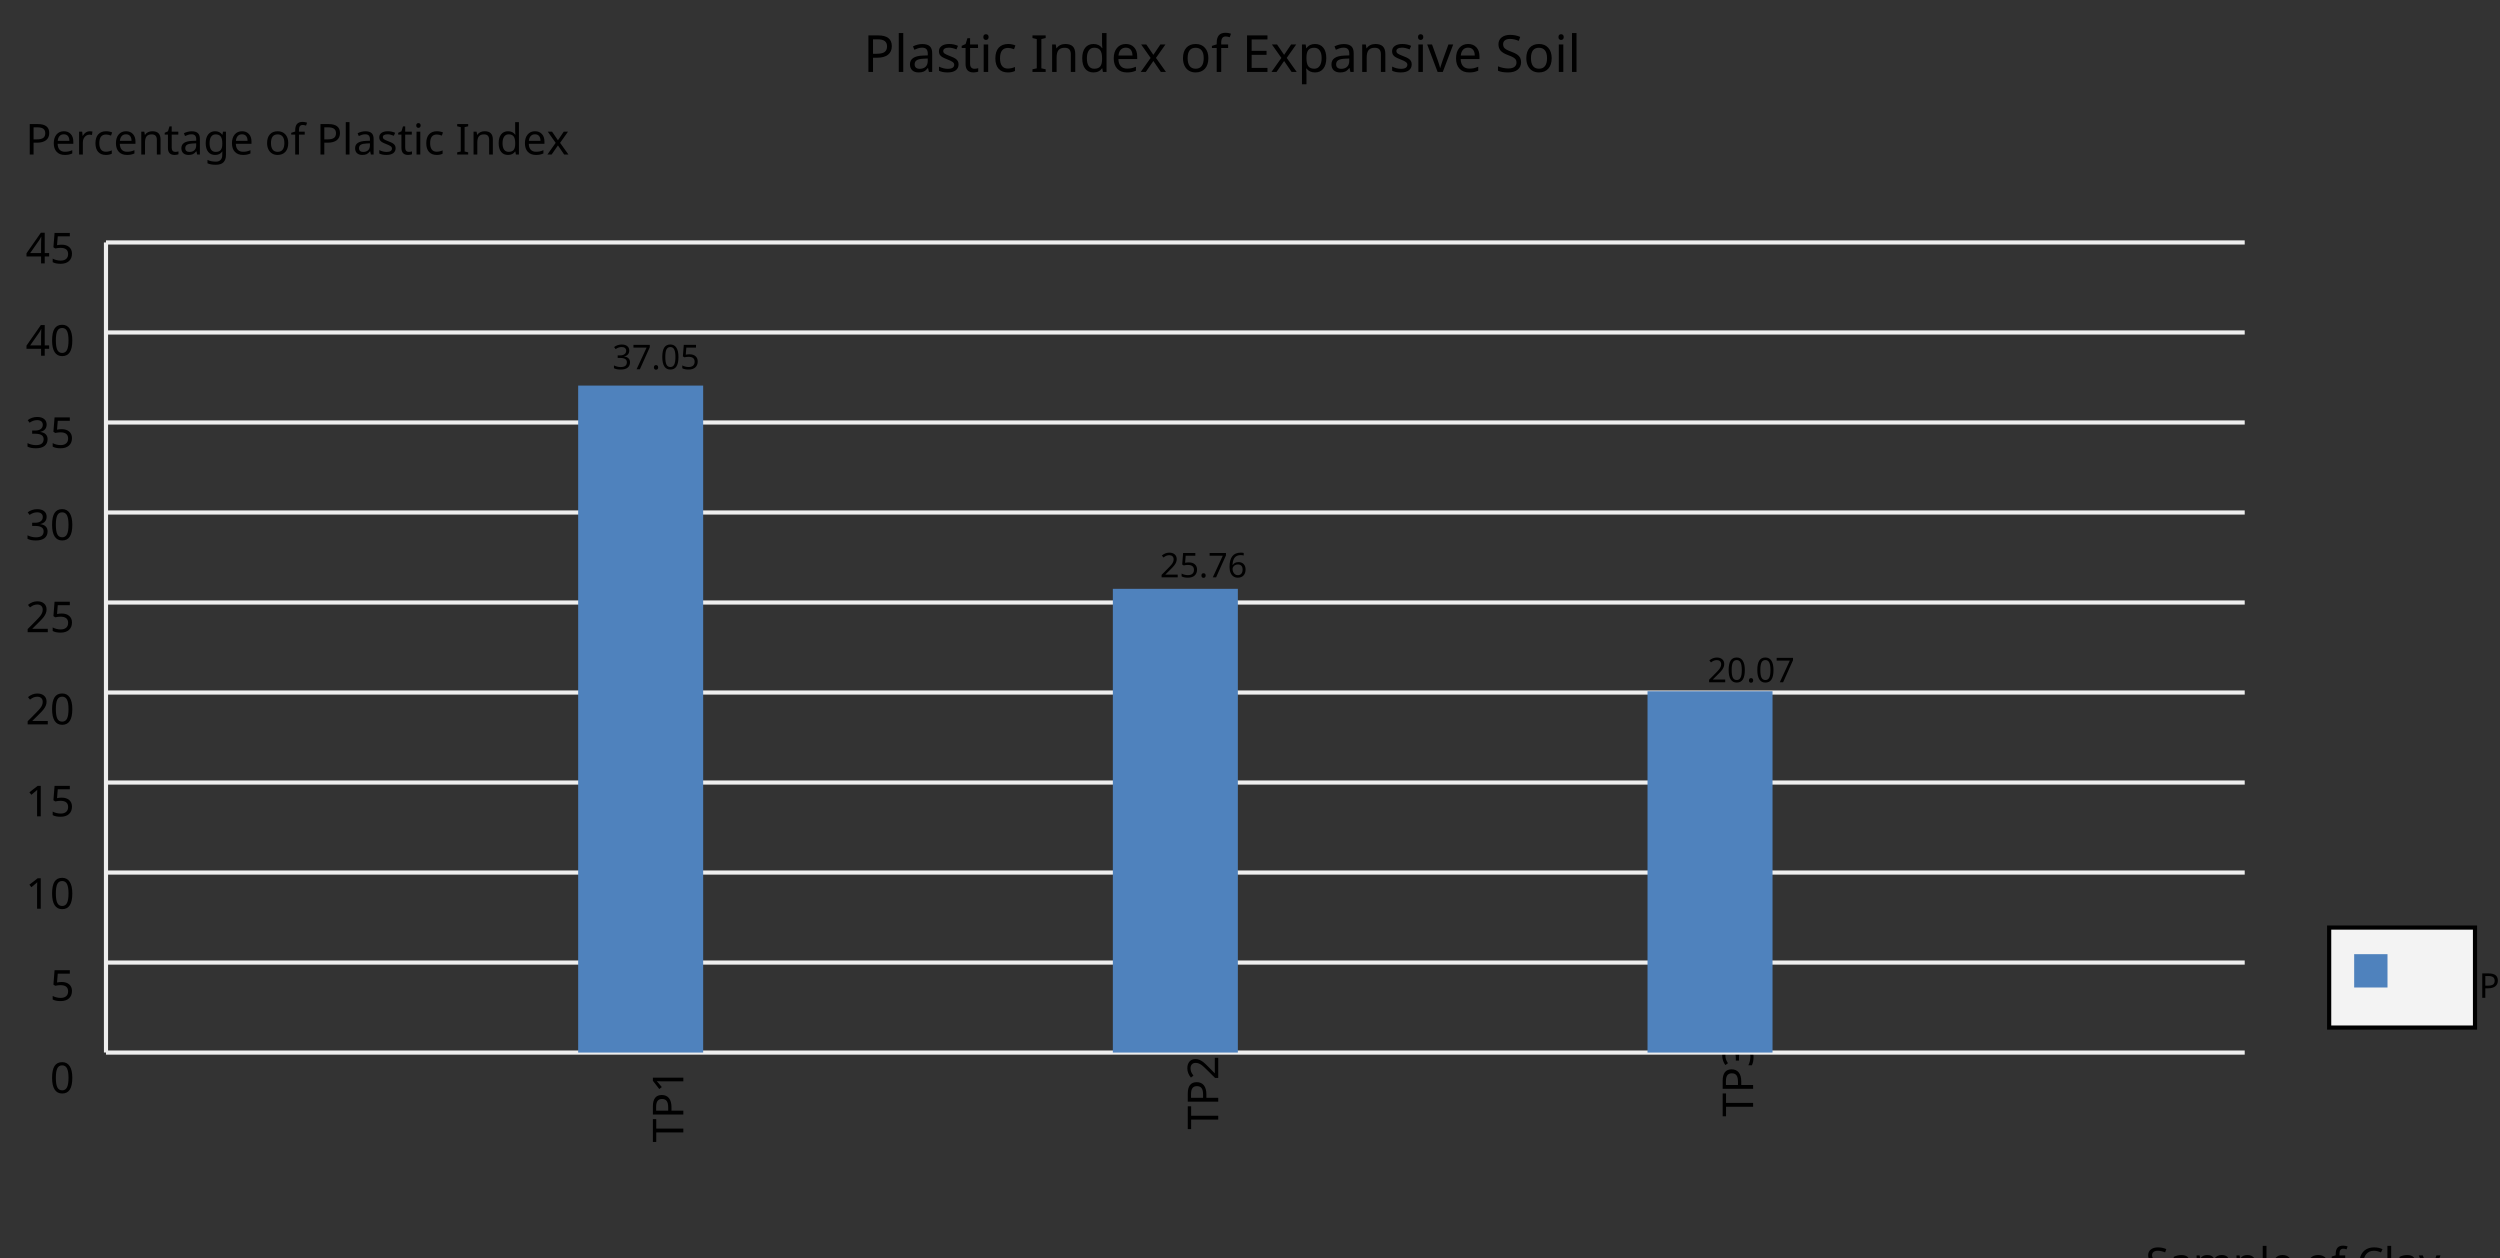 <?xml version="1.0"?>
<svg xmlns="http://www.w3.org/2000/svg" version="1.1" xmlns:xlink="http://www.w3.org/1999/xlink" fill="black" stroke="none" width="600" height="302" viewBox="0 0 600 302">
	<rect x="0" y="0" width="600" height="302" fill="#333333" stroke="none"/>
	<defs>
		<path fill="black" d="  M 1135,-1032  Q 1135,-808 982,-688  Q 829,-569 551,-569  L 383,-569  L 383,0  L 199,0  L 199,-1462  L 586,-1462  Q 1135,-1462 1135,-1032  Z   M 383,-727  L 530,-727  Q 748,-727 846,-797  Q 944,-868 944,-1024  Q 944,-1165 853,-1235  Q 762,-1305 569,-1305  L 383,-1305  L 383,-727  Z    " id="r80" />
		<path fill="black" d="  M 354,0  L 174,0  L 174,-1556  L 354,-1556  L 354,0  Z    " id="r108" />
		<path fill="black" d="  M 852,0  L 817,-156  L 809,-156  Q 727,-53 645,-16  Q 564,20 440,20  Q 278,20 186,-65  Q 94,-150 94,-305  Q 94,-639 621,-655  L 807,-662  L 807,-727  Q 807,-852 753,-911  Q 699,-971 580,-971  Q 493,-971 415,-945  Q 338,-919 270,-887  L 215,-1022  Q 298,-1066 396,-1091  Q 494,-1116 590,-1116  Q 789,-1116 886,-1028  Q 983,-940 983,-748  L 983,0  L 852,0  Z   M 481,-125  Q 632,-125 718,-206  Q 805,-288 805,-438  L 805,-537  L 643,-530  Q 454,-523 367,-470  Q 281,-417 281,-303  Q 281,-217 333,-171  Q 386,-125 481,-125  Z    " id="r97" />
		<path fill="black" d="  M 889,-303  Q 889,-149 774,-64  Q 659,20 451,20  Q 234,20 106,-49  L 106,-213  Q 287,-125 455,-125  Q 591,-125 653,-169  Q 715,-213 715,-287  Q 715,-352 655,-397  Q 596,-442 444,-500  Q 289,-560 226,-602  Q 163,-645 133,-698  Q 104,-751 104,-827  Q 104,-962 214,-1040  Q 324,-1118 516,-1118  Q 703,-1118 866,-1044  L 805,-901  Q 638,-971 504,-971  Q 392,-971 334,-935  Q 276,-900 276,-838  Q 276,-778 326,-738  Q 376,-699 559,-629  Q 696,-578 761,-534  Q 827,-490 858,-435  Q 889,-380 889,-303  Z    " id="r115" />
		<path fill="black" d="  M 541,-127  Q 576,-127 623,-134  Q 670,-141 694,-150  L 694,-12  Q 669,-1 616,9  Q 564,20 510,20  Q 188,20 188,-319  L 188,-958  L 33,-958  L 33,-1044  L 190,-1116  L 262,-1350  L 369,-1350  L 369,-1098  L 686,-1098  L 686,-958  L 369,-958  L 369,-324  Q 369,-229 414,-178  Q 460,-127 541,-127  Z    " id="r116" />
		<path fill="black" d="  M 354,0  L 174,0  L 174,-1098  L 354,-1098  L 354,0  Z   M 160,-1395  Q 160,-1455 190,-1482  Q 221,-1509 266,-1509  Q 308,-1509 339,-1482  Q 371,-1455 371,-1395  Q 371,-1336 339,-1308  Q 308,-1280 266,-1280  Q 221,-1280 190,-1308  Q 160,-1336 160,-1395  Z    " id="r105" />
		<path fill="black" d="  M 614,20  Q 377,20 245,-125  Q 113,-271 113,-543  Q 113,-819 246,-968  Q 380,-1118 627,-1118  Q 707,-1118 785,-1101  Q 864,-1085 915,-1059  L 860,-909  Q 721,-961 623,-961  Q 457,-961 378,-856  Q 299,-752 299,-545  Q 299,-346 378,-240  Q 457,-135 612,-135  Q 757,-135 897,-199  L 897,-39  Q 783,20 614,20  Z    " id="r99" />
		<path fill="black" d="  M 610,0  L 82,0  L 82,-106  L 254,-145  L 254,-1315  L 82,-1356  L 82,-1462  L 610,-1462  L 610,-1356  L 438,-1315  L 438,-145  L 610,-106  L 610,0  Z    " id="r73" />
		<path fill="black" d="  M 922,0  L 922,-702  Q 922,-836 862,-901  Q 803,-967 676,-967  Q 507,-967 430,-873  Q 354,-780 354,-569  L 354,0  L 174,0  L 174,-1098  L 319,-1098  L 346,-948  L 356,-948  Q 407,-1029 499,-1073  Q 591,-1118 702,-1118  Q 904,-1118 1002,-1020  Q 1100,-922 1100,-715  L 1100,0  L 922,0  Z    " id="r110" />
		<path fill="black" d="  M 563,20  Q 349,20 231,-128  Q 113,-276 113,-547  Q 113,-816 231,-967  Q 350,-1118 565,-1118  Q 786,-1118 905,-956  L 918,-956  Q 915,-976 910,-1036  Q 905,-1097 905,-1118  L 905,-1556  L 1085,-1556  L 1085,0  L 940,0  L 913,-147  L 905,-147  Q 790,20 563,20  Z   M 592,-129  Q 756,-129 831,-218  Q 907,-308 907,-512  L 907,-545  Q 907,-774 830,-871  Q 754,-969 590,-969  Q 451,-969 375,-858  Q 299,-748 299,-543  Q 299,-339 374,-234  Q 450,-129 592,-129  Z    " id="r100" />
		<path fill="black" d="  M 641,20  Q 394,20 253,-129  Q 113,-279 113,-541  Q 113,-805 244,-961  Q 375,-1118 598,-1118  Q 805,-1118 928,-984  Q 1051,-851 1051,-623  L 1051,-514  L 299,-514  Q 304,-327 394,-230  Q 484,-133 649,-133  Q 737,-133 816,-148  Q 895,-164 1001,-209  L 1001,-51  Q 910,-12 830,4  Q 750,20 641,20  Z   M 596,-971  Q 467,-971 392,-888  Q 317,-805 303,-657  L 862,-657  Q 860,-811 791,-891  Q 722,-971 596,-971  Z    " id="r101" />
		<path fill="black" d="  M 434,-561  L 55,-1098  L 260,-1098  L 543,-684  L 823,-1098  L 1026,-1098  L 647,-561  L 1047,0  L 842,0  L 543,-438  L 240,0  L 37,0  L 434,-561  Z    " id="r120" />
		<path fill="black" d="  M 1128,-551  Q 1128,-282 992,-131  Q 856,20 616,20  Q 467,20 352,-49  Q 237,-119 175,-249  Q 113,-379 113,-551  Q 113,-819 247,-968  Q 381,-1118 623,-1118  Q 855,-1118 991,-965  Q 1128,-813 1128,-551  Z   M 299,-551  Q 299,-344 380,-236  Q 462,-129 621,-129  Q 778,-129 860,-236  Q 942,-344 942,-551  Q 942,-758 859,-862  Q 777,-967 618,-967  Q 299,-967 299,-551  Z    " id="r111" />
		<path fill="black" d="  M 680,-958  L 403,-958  L 403,0  L 223,0  L 223,-958  L 31,-958  L 31,-1042  L 223,-1104  L 223,-1167  Q 223,-1367 310,-1467  Q 398,-1567 580,-1567  Q 685,-1567 793,-1530  L 745,-1389  Q 652,-1419 582,-1419  Q 491,-1419 447,-1359  Q 403,-1299 403,-1169  L 403,-1098  L 680,-1098  L 680,-958  Z    " id="r102" />
		<path fill="black" d="  M 1016,0  L 199,0  L 199,-1462  L 1016,-1462  L 1016,-1300  L 383,-1300  L 383,-844  L 979,-844  L 979,-684  L 383,-684  L 383,-162  L 1016,-162  L 1016,0  Z    " id="r69" />
		<path fill="black" d="  M 694,20  Q 473,20 354,-139  L 342,-139  L 346,-98  Q 354,-20 354,41  L 354,492  L 174,492  L 174,-1098  L 322,-1098  L 346,-948  L 354,-948  Q 418,-1038 502,-1078  Q 586,-1118 696,-1118  Q 910,-1118 1028,-969  Q 1147,-821 1147,-551  Q 1147,-282 1028,-131  Q 909,20 694,20  Z   M 664,-967  Q 501,-967 428,-875  Q 356,-783 354,-586  L 354,-551  Q 354,-328 428,-228  Q 502,-129 668,-129  Q 806,-129 883,-241  Q 961,-353 961,-553  Q 961,-754 883,-860  Q 806,-967 664,-967  Z    " id="r112" />
		<path fill="black" d="  M 416,0  L 0,-1098  L 193,-1098  L 426,-451  Q 495,-256 514,-160  L 522,-160  Q 525,-173 529,-189  Q 534,-206 540,-225  Q 546,-245 614,-451  L 848,-1098  L 1040,-1098  L 623,0  L 416,0  Z    " id="r118" />
		<path fill="black" d="  M 1028,-391  Q 1028,-200 890,-90  Q 752,20 506,20  Q 246,20 104,-49  L 104,-225  Q 197,-185 307,-162  Q 418,-139 514,-139  Q 678,-139 761,-202  Q 844,-265 844,-375  Q 844,-448 814,-495  Q 784,-542 713,-583  Q 643,-624 500,-676  Q 297,-750 210,-850  Q 123,-951 123,-1110  Q 123,-1281 251,-1382  Q 380,-1483 590,-1483  Q 809,-1483 993,-1401  L 936,-1243  Q 748,-1321 586,-1321  Q 456,-1321 382,-1265  Q 309,-1209 309,-1108  Q 309,-1036 337,-988  Q 366,-941 429,-902  Q 493,-863 629,-813  Q 792,-753 872,-696  Q 952,-640 990,-566  Q 1028,-493 1028,-391  Z    " id="r83" />
		<path fill="black" d="  M 1571,0  L 1571,-707  Q 1571,-967 1348,-967  Q 1195,-967 1123,-878  Q 1051,-789 1051,-606  L 1051,0  L 872,0  L 872,-707  Q 872,-837 817,-902  Q 763,-967 647,-967  Q 495,-967 424,-874  Q 354,-781 354,-569  L 354,0  L 174,0  L 174,-1098  L 319,-1098  L 346,-948  L 356,-948  Q 403,-1028 488,-1073  Q 574,-1118 680,-1118  Q 938,-1118 1016,-934  L 1026,-934  Q 1079,-1022 1170,-1070  Q 1262,-1118 1378,-1118  Q 1564,-1118 1656,-1022  Q 1749,-926 1749,-715  L 1749,0  L 1571,0  Z    " id="r109" />
		<path fill="black" d="  M 825,-1321  Q 589,-1321 454,-1163  Q 319,-1005 319,-731  Q 319,-448 450,-294  Q 581,-141 823,-141  Q 979,-141 1174,-199  L 1174,-39  Q 1081,-5 995,7  Q 909,20 797,20  Q 474,20 299,-176  Q 125,-373 125,-733  Q 125,-959 208,-1129  Q 292,-1299 451,-1391  Q 611,-1483 827,-1483  Q 1059,-1483 1231,-1397  L 1157,-1241  Q 982,-1321 825,-1321  Z    " id="r67" />
		<path fill="black" d="  M 2,-1098  L 195,-1098  L 432,-473  Q 507,-269 524,-174  L 532,-174  Q 541,-211 573,-312  Q 605,-414 627,-475  L 850,-1098  L 1044,-1098  L 571,152  Q 502,334 407,413  Q 312,492 172,492  Q 97,492 23,475  L 23,332  Q 73,344 143,344  Q 229,344 289,296  Q 349,249 387,150  L 444,4  L 2,-1098  Z    " id="r121" />
		<path fill="black" d="  M 1071,-733  Q 1071,-352 950,-166  Q 830,20 584,20  Q 346,20 223,-171  Q 100,-363 100,-733  Q 100,-1115 218,-1300  Q 337,-1485 584,-1485  Q 822,-1485 946,-1293  Q 1071,-1101 1071,-733  Z   M 281,-733  Q 281,-415 353,-274  Q 426,-133 584,-133  Q 744,-133 816,-277  Q 889,-422 889,-733  Q 889,-1041 816,-1186  Q 744,-1331 584,-1331  Q 424,-1331 352,-1189  Q 281,-1047 281,-733  Z    " id="r48" />
		<path fill="black" d="  M 1130,-332  L 918,-332  L 918,0  L 743,0  L 743,-332  L 43,-332  L 43,-485  L 731,-1470  L 918,-1470  L 918,-494  L 1130,-494  L 1130,-332  Z   M 743,-494  L 743,-954  Q 743,-1091 754,-1278  L 745,-1278  Q 734,-1252 706,-1200  Q 679,-1148 657,-1118  L 219,-494  L 743,-494  Z    " id="r52" />
		<path fill="black" d="  M 662,0  L 477,0  L 477,-1300  L 20,-1300  L 20,-1462  L 1116,-1462  L 1116,-1300  L 662,-1300  L 662,0  Z    " id="r84" />
		<path fill="black" d="  M 727,0  L 551,0  L 551,-1022  Q 551,-1158 559,-1274  Q 531,-1244 499,-1218  Q 397,-1133 276,-1034  L 182,-1155  L 578,-1462  L 727,-1462  L 727,0  Z    " id="r49" />
		<path fill="black" d="  M 1065,0  L 98,0  L 98,-150  L 481,-537  Q 654,-712 710,-787  Q 766,-862 793,-932  Q 821,-1002 821,-1083  Q 821,-1199 752,-1264  Q 683,-1329 563,-1329  Q 473,-1329 392,-1299  Q 312,-1269 211,-1190  L 115,-1311  Q 320,-1483 563,-1483  Q 767,-1483 886,-1378  Q 1006,-1274 1006,-1094  Q 1006,-998 971,-908  Q 936,-819 866,-726  Q 796,-634 631,-473  L 326,-172  L 326,-164  L 1065,-164  L 1065,0  Z    " id="r50" />
		<path fill="black" d="  M 1010,-1120  Q 1010,-980 931,-890  Q 853,-800 707,-770  L 707,-762  Q 882,-740 968,-650  Q 1055,-560 1055,-416  Q 1055,-207 910,-93  Q 765,20 494,20  Q 378,20 280,3  Q 183,-14 92,-59  L 92,-227  Q 185,-181 291,-156  Q 397,-131 496,-131  Q 866,-131 866,-420  Q 866,-678 457,-678  L 315,-678  L 315,-831  L 459,-831  Q 631,-831 728,-904  Q 825,-978 825,-1108  Q 825,-1213 754,-1272  Q 684,-1331 559,-1331  Q 462,-1331 379,-1304  Q 297,-1278 190,-1208  L 100,-1331  Q 190,-1402 307,-1442  Q 425,-1483 557,-1483  Q 771,-1483 890,-1385  Q 1010,-1288 1010,-1120  Z    " id="r51" />
		<path fill="black" d="  M 686,-1118  Q 759,-1118 815,-1106  L 793,-940  Q 732,-954 674,-954  Q 587,-954 512,-906  Q 438,-858 396,-773  Q 354,-689 354,-586  L 354,0  L 174,0  L 174,-1098  L 322,-1098  L 342,-897  L 350,-897  Q 413,-1006 499,-1062  Q 585,-1118 686,-1118  Z    " id="r114" />
		<path fill="black" d="  M 592,-127  Q 758,-127 833,-216  Q 909,-306 909,-504  L 909,-547  Q 909,-767 833,-867  Q 757,-967 588,-967  Q 450,-967 374,-857  Q 299,-748 299,-545  Q 299,-341 372,-234  Q 446,-127 592,-127  Z   M 907,-10  L 913,-145  L 905,-145  Q 794,20 565,20  Q 352,20 232,-128  Q 113,-277 113,-547  Q 113,-812 233,-965  Q 354,-1118 563,-1118  Q 786,-1118 907,-952  L 918,-952  L 942,-1098  L 1085,-1098  L 1085,18  Q 1085,254 965,373  Q 846,492 594,492  Q 354,492 199,422  L 199,256  Q 359,342 604,342  Q 744,342 825,260  Q 907,178 907,33  L 907,-10  Z    " id="r103" />
		<path fill="black" d="  M 279,0  L 879,-1298  L 90,-1298  L 90,-1462  L 1071,-1462  L 1071,-1323  L 477,0  L 279,0  Z    " id="r55" />
		<path fill="black" d="  M 147,-111  Q 147,-177 179,-212  Q 212,-248 272,-248  Q 333,-248 367,-212  Q 401,-177 401,-111  Q 401,-46 367,-8  Q 333,29 272,29  Q 213,29 180,-8  Q 147,-45 147,-111  Z    " id="r46" />
		<path fill="black" d="  M 563,-897  Q 792,-897 923,-782  Q 1055,-667 1055,-467  Q 1055,-239 910,-109  Q 765,20 508,20  Q 263,20 129,-59  L 129,-229  Q 203,-185 307,-159  Q 411,-133 510,-133  Q 682,-133 776,-215  Q 870,-297 870,-449  Q 870,-745 504,-745  Q 386,-745 254,-715  L 164,-772  L 219,-1462  L 952,-1462  L 952,-1298  L 373,-1298  L 338,-874  Q 453,-897 563,-897  Z    " id="r53" />
		<path fill="black" d="  M 1317,0  L 1133,0  L 1133,-682  L 383,-682  L 383,0  L 199,0  L 199,-1462  L 383,-1462  L 383,-844  L 1133,-844  L 1133,-1462  L 1317,-1462  L 1317,0  Z    " id="r72" />
		<path fill="black" d="  M 113,-625  Q 113,-1483 782,-1483  Q 898,-1483 963,-1464  L 963,-1311  Q 887,-1335 786,-1335  Q 553,-1335 429,-1193  Q 306,-1051 293,-743  L 305,-743  Q 415,-915 651,-915  Q 849,-915 962,-795  Q 1075,-675 1075,-471  Q 1075,-244 950,-112  Q 825,20 610,20  Q 460,20 347,-56  Q 235,-132 174,-278  Q 113,-425 113,-625  Z   M 608,-131  Q 747,-131 822,-220  Q 897,-309 897,-471  Q 897,-617 824,-695  Q 751,-774 614,-774  Q 527,-774 454,-738  Q 382,-702 338,-638  Q 295,-574 295,-506  Q 295,-406 335,-318  Q 375,-231 446,-181  Q 517,-131 608,-131  Z    " id="r54" />
	</defs>
	<g class="b2" fill="black">
		<use class="b2" transform="scale(0.006)" xlink:href="#r80" x="34537.5" y="2877.72" />
		<use class="b2" transform="scale(0.006)" xlink:href="#r108" x="35776.5" y="2877.72" />
		<use class="b2" transform="scale(0.006)" xlink:href="#r97" x="36304.5" y="2877.72" />
		<use class="b2" transform="scale(0.006)" xlink:href="#r115" x="37453.5" y="2877.72" />
		<use class="b2" transform="scale(0.006)" xlink:href="#r116" x="38434.5" y="2877.72" />
		<use class="b2" transform="scale(0.006)" xlink:href="#r105" x="39173.5" y="2877.72" />
		<use class="b2" transform="scale(0.006)" xlink:href="#r99" x="39701.5" y="2877.72" />
		<use class="b2" transform="scale(0.006)" xlink:href="#r73" x="41216.5" y="2877.72" />
		<use class="b2" transform="scale(0.006)" xlink:href="#r110" x="41910.5" y="2877.72" />
		<use class="b2" transform="scale(0.006)" xlink:href="#r100" x="43176.5" y="2877.72" />
		<use class="b2" transform="scale(0.006)" xlink:href="#r101" x="44436.5" y="2877.72" />
		<use class="b2" transform="scale(0.006)" xlink:href="#r120" x="45591.5" y="2877.72" />
		<use class="b2" transform="scale(0.006)" xlink:href="#r111" x="47206.5" y="2877.72" />
		<use class="b2" transform="scale(0.006)" xlink:href="#r102" x="48445.5" y="2877.72" />
		<use class="b2" transform="scale(0.006)" xlink:href="#r69" x="49682.5" y="2877.72" />
		<use class="b2" transform="scale(0.006)" xlink:href="#r120" x="50821.5" y="2877.72" />
		<use class="b2" transform="scale(0.006)" xlink:href="#r112" x="51904.5" y="2877.72" />
		<use class="b2" transform="scale(0.006)" xlink:href="#r97" x="53164.5" y="2877.72" />
		<use class="b2" transform="scale(0.006)" xlink:href="#r110" x="54313.5" y="2877.72" />
		<use class="b2" transform="scale(0.006)" xlink:href="#r115" x="55579.5" y="2877.72" />
		<use class="b2" transform="scale(0.006)" xlink:href="#r105" x="56560.5" y="2877.72" />
		<use class="b2" transform="scale(0.006)" xlink:href="#r118" x="57088.5" y="2877.72" />
		<use class="b2" transform="scale(0.006)" xlink:href="#r101" x="58128.5" y="2877.72" />
		<use class="b2" transform="scale(0.006)" xlink:href="#r83" x="59815.5" y="2877.72" />
		<use class="b2" transform="scale(0.006)" xlink:href="#r111" x="60939.5" y="2877.72" />
		<use class="b2" transform="scale(0.006)" xlink:href="#r105" x="62178.5" y="2877.72" />
		<use class="b2" transform="scale(0.006)" xlink:href="#r108" x="62706.5" y="2877.72" />
	</g>
	<g class="b2" fill="black">
		<use class="b2" transform="scale(0.005)" xlink:href="#r83" x="102989.203" y="61357.602" />
		<use class="b2" transform="scale(0.005)" xlink:href="#r97" x="104113.203" y="61357.602" />
		<use class="b2" transform="scale(0.005)" xlink:href="#r109" x="105262.203" y="61357.602" />
		<use class="b2" transform="scale(0.005)" xlink:href="#r112" x="107177.203" y="61357.602" />
		<use class="b2" transform="scale(0.005)" xlink:href="#r108" x="108437.203" y="61357.602" />
		<use class="b2" transform="scale(0.005)" xlink:href="#r101" x="108965.203" y="61357.602" />
		<use class="b2" transform="scale(0.005)" xlink:href="#r111" x="110652.203" y="61357.602" />
		<use class="b2" transform="scale(0.005)" xlink:href="#r102" x="111891.203" y="61357.602" />
		<use class="b2" transform="scale(0.005)" xlink:href="#r67" x="113128.203" y="61357.602" />
		<use class="b2" transform="scale(0.005)" xlink:href="#r108" x="114422.203" y="61357.602" />
		<use class="b2" transform="scale(0.005)" xlink:href="#r97" x="114950.203" y="61357.602" />
		<use class="b2" transform="scale(0.005)" xlink:href="#r121" x="116099.203" y="61357.602" />
	</g>
	<g class="b2" transform=" rotate(-90,25.436,260.617)" fill="black" />
	<line class="b2" x1="25.436" y1="252.617" x2="25.436" y2="249.617" stroke-width="1" stroke="black" />
	<g class="b2" transform=" rotate(-90,157.329,277.946)" fill="black">
		<use class="b2" transform="scale(0.005)" xlink:href="#r84" x="32220.949" y="56923.398" />
		<use class="b2" transform="scale(0.005)" xlink:href="#r80" x="33359.949" y="56923.398" />
		<use class="b2" transform="scale(0.005)" xlink:href="#r49" x="34598.949" y="56923.398" />
	</g>
	<line class="b2" x1="153.76" y1="252.617" x2="153.76" y2="249.617" stroke-width="1" stroke="black" />
	<g class="b2" transform=" rotate(-90,285.704,277.946)" fill="black">
		<use class="b2" transform="scale(0.005)" xlink:href="#r84" x="58512.199" y="56923.398" />
		<use class="b2" transform="scale(0.005)" xlink:href="#r80" x="59651.199" y="56923.398" />
		<use class="b2" transform="scale(0.005)" xlink:href="#r50" x="60890.199" y="56923.398" />
	</g>
	<line class="b2" x1="282.083" y1="252.617" x2="282.083" y2="249.617" stroke-width="1" stroke="black" />
	<g class="b2" transform=" rotate(-90,414.077,277.946)" fill="black">
		<use class="b2" transform="scale(0.005)" xlink:href="#r84" x="84802.953" y="56923.398" />
		<use class="b2" transform="scale(0.005)" xlink:href="#r80" x="85941.953" y="56923.398" />
		<use class="b2" transform="scale(0.005)" xlink:href="#r51" x="87180.953" y="56923.398" />
	</g>
	<line class="b2" x1="410.407" y1="252.617" x2="410.407" y2="249.617" stroke-width="1" stroke="black" />
	<g class="b2" fill="black">
		<use class="b2" transform="scale(0.005)" xlink:href="#r80" x="1228.8" y="7417.55" />
		<use class="b2" transform="scale(0.005)" xlink:href="#r101" x="2467.8" y="7417.55" />
		<use class="b2" transform="scale(0.005)" xlink:href="#r114" x="3622.8" y="7417.55" />
		<use class="b2" transform="scale(0.005)" xlink:href="#r99" x="4468.8" y="7417.55" />
		<use class="b2" transform="scale(0.005)" xlink:href="#r101" x="5451.8" y="7417.55" />
		<use class="b2" transform="scale(0.005)" xlink:href="#r110" x="6606.8" y="7417.55" />
		<use class="b2" transform="scale(0.005)" xlink:href="#r116" x="7872.8" y="7417.55" />
		<use class="b2" transform="scale(0.005)" xlink:href="#r97" x="8611.8" y="7417.55" />
		<use class="b2" transform="scale(0.005)" xlink:href="#r103" x="9760.8" y="7417.55" />
		<use class="b2" transform="scale(0.005)" xlink:href="#r101" x="11020.8" y="7417.55" />
		<use class="b2" transform="scale(0.005)" xlink:href="#r111" x="12707.8" y="7417.55" />
		<use class="b2" transform="scale(0.005)" xlink:href="#r102" x="13946.8" y="7417.55" />
		<use class="b2" transform="scale(0.005)" xlink:href="#r80" x="15183.8" y="7417.55" />
		<use class="b2" transform="scale(0.005)" xlink:href="#r108" x="16422.801" y="7417.55" />
		<use class="b2" transform="scale(0.005)" xlink:href="#r97" x="16950.801" y="7417.55" />
		<use class="b2" transform="scale(0.005)" xlink:href="#r115" x="18099.801" y="7417.55" />
		<use class="b2" transform="scale(0.005)" xlink:href="#r116" x="19080.801" y="7417.55" />
		<use class="b2" transform="scale(0.005)" xlink:href="#r105" x="19819.801" y="7417.55" />
		<use class="b2" transform="scale(0.005)" xlink:href="#r99" x="20347.801" y="7417.55" />
		<use class="b2" transform="scale(0.005)" xlink:href="#r73" x="21862.801" y="7417.55" />
		<use class="b2" transform="scale(0.005)" xlink:href="#r110" x="22556.801" y="7417.55" />
		<use class="b2" transform="scale(0.005)" xlink:href="#r100" x="23822.801" y="7417.55" />
		<use class="b2" transform="scale(0.005)" xlink:href="#r101" x="25082.801" y="7417.55" />
		<use class="b2" transform="scale(0.005)" xlink:href="#r120" x="26237.801" y="7417.55" />
	</g>
	<line class="b2" x1="25.436" y1="252.617" x2="25.436" y2="58.19" stroke-width="1" stroke="rgb(93%,93%,93%)" />
	<line class="b2" x1="25.436" y1="252.617" x2="538.731" y2="252.617" stroke-width="1" stroke="rgb(93%,93%,93%)" />
	<g class="b2" fill="black">
		<use class="b2" transform="scale(0.005)" xlink:href="#r48" x="2399.8" y="52468.5" />
	</g>
	<line class="b2" x1="25.436" y1="231.014" x2="538.731" y2="231.014" stroke-width="1" stroke="rgb(93%,93%,93%)" />
	<g class="b2" fill="black">
		<use class="b2" transform="scale(0.005)" xlink:href="#r53" x="2399.8" y="48032.707" />
	</g>
	<line class="b2" x1="25.436" y1="209.411" x2="538.731" y2="209.411" stroke-width="1" stroke="rgb(93%,93%,93%)" />
	<g class="b2" fill="black">
		<use class="b2" transform="scale(0.005)" xlink:href="#r49" x="1228.8" y="43619.91" />
		<use class="b2" transform="scale(0.005)" xlink:href="#r48" x="2399.8" y="43619.91" />
	</g>
	<line class="b2" x1="25.436" y1="187.808" x2="538.731" y2="187.808" stroke-width="1" stroke="rgb(93%,93%,93%)" />
	<g class="b2" fill="black">
		<use class="b2" transform="scale(0.005)" xlink:href="#r49" x="1228.8" y="39184.117" />
		<use class="b2" transform="scale(0.005)" xlink:href="#r53" x="2399.8" y="39184.117" />
	</g>
	<line class="b2" x1="25.436" y1="166.205" x2="538.731" y2="166.205" stroke-width="1" stroke="rgb(93%,93%,93%)" />
	<g class="b2" fill="black">
		<use class="b2" transform="scale(0.005)" xlink:href="#r50" x="1228.8" y="34771.32" />
		<use class="b2" transform="scale(0.005)" xlink:href="#r48" x="2399.8" y="34771.32" />
	</g>
	<line class="b2" x1="25.436" y1="144.602" x2="538.731" y2="144.602" stroke-width="1" stroke="rgb(93%,93%,93%)" />
	<g class="b2" fill="black">
		<use class="b2" transform="scale(0.005)" xlink:href="#r50" x="1228.8" y="30346.027" />
		<use class="b2" transform="scale(0.005)" xlink:href="#r53" x="2399.8" y="30346.027" />
	</g>
	<line class="b2" x1="25.436" y1="122.999" x2="538.731" y2="122.999" stroke-width="1" stroke="rgb(93%,93%,93%)" />
	<g class="b2" fill="black">
		<use class="b2" transform="scale(0.005)" xlink:href="#r51" x="1228.8" y="25922.731" />
		<use class="b2" transform="scale(0.005)" xlink:href="#r48" x="2399.8" y="25922.731" />
	</g>
	<line class="b2" x1="25.436" y1="101.396" x2="538.731" y2="101.396" stroke-width="1" stroke="rgb(93%,93%,93%)" />
	<g class="b2" fill="black">
		<use class="b2" transform="scale(0.005)" xlink:href="#r51" x="1228.8" y="21497.438" />
		<use class="b2" transform="scale(0.005)" xlink:href="#r53" x="2399.8" y="21497.438" />
	</g>
	<line class="b2" x1="25.436" y1="79.793" x2="538.731" y2="79.793" stroke-width="1" stroke="rgb(93%,93%,93%)" />
	<g class="b2" fill="black">
		<use class="b2" transform="scale(0.005)" xlink:href="#r52" x="1228.8" y="17074.144" />
		<use class="b2" transform="scale(0.005)" xlink:href="#r48" x="2399.8" y="17074.144" />
	</g>
	<line class="b2" x1="25.436" y1="58.19" x2="538.731" y2="58.19" stroke-width="1" stroke="rgb(93%,93%,93%)" />
	<g class="b2" fill="black">
		<use class="b2" transform="scale(0.005)" xlink:href="#r52" x="1228.8" y="12642.35" />
		<use class="b2" transform="scale(0.005)" xlink:href="#r53" x="2399.8" y="12642.35" />
	</g>
	<rect class="b2" x="138.76" y="92.539" width="30" height="160.078" fill="rgb(31%,51%,74%)" stroke="none" />
	<g class="b2" fill="black">
		<use class="b2" transform="scale(0.004)" xlink:href="#r51" x="36745.938" y="22153.969" />
		<use class="b2" transform="scale(0.004)" xlink:href="#r55" x="37916.938" y="22153.969" />
		<use class="b2" transform="scale(0.004)" xlink:href="#r46" x="39087.938" y="22153.969" />
		<use class="b2" transform="scale(0.004)" xlink:href="#r48" x="39636.938" y="22153.969" />
		<use class="b2" transform="scale(0.004)" xlink:href="#r53" x="40807.938" y="22153.969" />
	</g>
	<rect class="b2" x="267.083" y="141.319" width="30" height="111.299" fill="rgb(31%,51%,74%)" stroke="none" />
	<g class="b2" fill="black">
		<use class="b2" transform="scale(0.004)" xlink:href="#r50" x="69596.875" y="34641.547" />
		<use class="b2" transform="scale(0.004)" xlink:href="#r53" x="70767.875" y="34641.547" />
		<use class="b2" transform="scale(0.004)" xlink:href="#r46" x="71938.875" y="34641.547" />
		<use class="b2" transform="scale(0.004)" xlink:href="#r55" x="72487.875" y="34641.547" />
		<use class="b2" transform="scale(0.004)" xlink:href="#r54" x="73658.875" y="34641.547" />
	</g>
	<rect class="b2" x="395.407" y="165.903" width="30" height="86.714" fill="rgb(31%,51%,74%)" stroke="none" />
	<g class="b2" fill="black">
		<use class="b2" transform="scale(0.004)" xlink:href="#r50" x="102447.812" y="40935.102" />
		<use class="b2" transform="scale(0.004)" xlink:href="#r48" x="103618.812" y="40935.102" />
		<use class="b2" transform="scale(0.004)" xlink:href="#r46" x="104789.812" y="40935.102" />
		<use class="b2" transform="scale(0.004)" xlink:href="#r48" x="105338.812" y="40935.102" />
		<use class="b2" transform="scale(0.004)" xlink:href="#r55" x="106509.812" y="40935.102" />
	</g>
	<rect class="b2" x="559" y="222.617" width="35" height="24" fill="rgb(95%,95%,95%)" stroke="none" />
	<rect class="b2" x="559" y="222.617" width="35" height="24" stroke-width="1" stroke="black" fill="none" />
	<rect class="b2" x="565" y="229" width="8" height="8" fill="rgb(31%,51%,74%)" stroke="none" />
	<g class="b2" fill="black">
		<use class="b2" transform="scale(0.004)" xlink:href="#r80" x="148736" y="59867" />
		<use class="b2" transform="scale(0.004)" xlink:href="#r73" x="149975" y="59867" />
	</g>
	<c:chartSpace xmlns:c="http://schemas.openxmlformats.org/drawingml/2006/chart" xmlns:a="http://schemas.openxmlformats.org/drawingml/2006/main" xmlns:r="http://schemas.openxmlformats.org/officeDocument/2006/relationships" xmlns:c16r2="http://schemas.microsoft.com/office/drawing/2015/06/chart">
		<c:date1904 val="0" />
		<c:lang val="en-US" />
		<c:roundedCorners val="0" />
		<mc:AlternateContent xmlns:mc="http://schemas.openxmlformats.org/markup-compatibility/2006">
			<mc:Choice Requires="c14" xmlns:c14="http://schemas.microsoft.com/office/drawing/2007/8/2/chart">
				<c14:style val="102" />
			</mc:Choice>
			<mc:Fallback>
				<c:style val="2" />
			</mc:Fallback>
		</mc:AlternateContent>
		<c:chart>
			<c:title>
				<c:tx>
					<c:rich>
						<a:bodyPr rot="0" spcFirstLastPara="1" vertOverflow="ellipsis" vert="horz" wrap="square" anchor="ctr" anchorCtr="1" />
						<a:lstStyle />
						<a:p>
							<a:pPr>
								<a:defRPr sz="1000" b="0" i="0" u="none" strike="noStrike" kern="1200" spc="0" baseline="0">
									<a:solidFill>
										<a:schemeClr val="tx1">
											<a:lumMod val="65000" />
											<a:lumOff val="35000" />
										</a:schemeClr>
									</a:solidFill>
									<a:latin typeface="GLFCK B+ Adv O T 1ef 757c 0" />
									<a:ea typeface="+mn-ea" />
									<a:cs typeface="+mn-cs" />
								</a:defRPr>
							</a:pPr>
							<a:r>
								<a:rPr lang="en-US" sz="1000">
									<a:latin typeface="GLFCK B+ Adv O T 1ef 757c 0" />
								</a:rPr>
								<a:t>Plastic Index of Expansive Soil </a:t>
							</a:r>
						</a:p>
					</c:rich>
				</c:tx>
				<c:overlay val="0" />
				<c:spPr>
					<a:noFill />
					<a:ln>
						<a:noFill />
					</a:ln>
					<a:effectLst />
				</c:spPr>
				<c:txPr>
					<a:bodyPr rot="0" spcFirstLastPara="1" vertOverflow="ellipsis" vert="horz" wrap="square" anchor="ctr" anchorCtr="1" />
					<a:lstStyle />
					<a:p>
						<a:pPr>
							<a:defRPr sz="1000" b="0" i="0" u="none" strike="noStrike" kern="1200" spc="0" baseline="0">
								<a:solidFill>
									<a:schemeClr val="tx1">
										<a:lumMod val="65000" />
										<a:lumOff val="35000" />
									</a:schemeClr>
								</a:solidFill>
								<a:latin typeface="GLFCK B+ Adv O T 1ef 757c 0" />
								<a:ea typeface="+mn-ea" />
								<a:cs typeface="+mn-cs" />
							</a:defRPr>
						</a:pPr>
						<a:endParaRPr lang="en-US" />
					</a:p>
				</c:txPr>
			</c:title>
			<c:autoTitleDeleted val="0" />
			<c:plotArea>
				<c:layout>
					<c:manualLayout>
						<c:layoutTarget val="inner" />
						<c:xMode val="edge" />
						<c:yMode val="edge" />
						<c:x val="0.14" />
						<c:y val="0.317" />
						<c:w val="0.825" />
						<c:h val="0.351" />
					</c:manualLayout>
				</c:layout>
				<c:barChart>
					<c:barDir val="col" />
					<c:grouping val="clustered" />
					<c:varyColors val="0" />
					<c:ser>
						<c:idx val="0" />
						<c:order val="0" />
						<c:tx>
							<c:strRef>
								<c:f>Sheet1!$D$40</c:f>
								<c:strCache>
									<c:ptCount val="1" />
									<c:pt idx="0">
										<c:v>PI</c:v>
									</c:pt>
								</c:strCache>
							</c:strRef>
						</c:tx>
						<c:spPr>
							<a:solidFill>
								<a:schemeClr val="accent1" />
							</a:solidFill>
							<a:ln>
								<a:noFill />
							</a:ln>
							<a:effectLst />
						</c:spPr>
						<c:invertIfNegative val="0" />
						<c:dLbls>
							<c:dLbl>
								<c:idx val="0" />
								<c:tx>
									<c:rich>
										<a:bodyPr />
										<a:lstStyle />
										<a:p>
											<a:fld id="{1F3694E4-DDD1-46FA-BD0D-204E631585DF}" type="VALUE">
												<a:rPr lang="en-US" sz="800" b="1">
													<a:solidFill>
														<a:sysClr val="windowText" lastClr="000000" />
													</a:solidFill>
													<a:latin typeface="GLFCK B+ Adv O T 1ef 757c 0" />
													<a:cs typeface="Times New Roman" panose="02020603050405020304" pitchFamily="18" charset="0" />
												</a:rPr>
												<a:pPr />
												<a:t>[VALUE]</a:t>
											</a:fld>
											<a:endParaRPr lang="en-US" />
										</a:p>
									</c:rich>
								</c:tx>
								<c:dLblPos val="outEnd" />
								<c:showLegendKey val="0" />
								<c:showVal val="1" />
								<c:showCatName val="0" />
								<c:showSerName val="0" />
								<c:showPercent val="0" />
								<c:showBubbleSize val="0" />
								<c:extLst>
									<c:ext uri="{CE6537A1-D6FC-4f65-9D91-7224C49458BB}" xmlns:c15="http://schemas.microsoft.com/office/drawing/2012/chart">
										<c15:dlblFieldTable />
										<c15:showDataLabelsRange val="0" />
									</c:ext>
									<c:ext uri="{C3380CC4-5D6E-409C-BE32-E72D297353CC}" xmlns:c16="http://schemas.microsoft.com/office/drawing/2014/chart">
										<c16:uniqueId val="{00000000-DBC6-48AA-B48E-00A08DE7AAD4}" />
									</c:ext>
								</c:extLst>
							</c:dLbl>
							<c:spPr>
								<a:noFill />
								<a:ln>
									<a:noFill />
								</a:ln>
								<a:effectLst />
							</c:spPr>
							<c:txPr>
								<a:bodyPr rot="-5400000" spcFirstLastPara="1" vertOverflow="ellipsis" wrap="square" lIns="38100" tIns="19050" rIns="38100" bIns="19050" anchor="ctr" anchorCtr="1">
									<a:spAutoFit />
								</a:bodyPr>
								<a:lstStyle />
								<a:p>
									<a:pPr>
										<a:defRPr sz="900" b="0" i="0" u="none" strike="noStrike" kern="1200" baseline="0">
											<a:solidFill>
												<a:schemeClr val="tx1">
													<a:lumMod val="75000" />
													<a:lumOff val="25000" />
												</a:schemeClr>
											</a:solidFill>
											<a:latin typeface="+mn-lt" />
											<a:ea typeface="+mn-ea" />
											<a:cs typeface="+mn-cs" />
										</a:defRPr>
									</a:pPr>
									<a:endParaRPr lang="en-US" />
								</a:p>
							</c:txPr>
							<c:dLblPos val="outEnd" />
							<c:showLegendKey val="0" />
							<c:showVal val="1" />
							<c:showCatName val="0" />
							<c:showSerName val="0" />
							<c:showPercent val="0" />
							<c:showBubbleSize val="0" />
							<c:showLeaderLines val="0" />
							<c:extLst>
								<c:ext uri="{CE6537A1-D6FC-4f65-9D91-7224C49458BB}" xmlns:c15="http://schemas.microsoft.com/office/drawing/2012/chart">
									<c15:showLeaderLines val="1" />
									<c15:leaderLines>
										<c:spPr>
											<a:ln w="9525">
												<a:solidFill>
													<a:schemeClr val="tx1">
														<a:lumMod val="35000" />
														<a:lumOff val="65000" />
													</a:schemeClr>
												</a:solidFill>
												<a:round />
											</a:ln>
											<a:effectLst />
										</c:spPr>
									</c15:leaderLines>
								</c:ext>
							</c:extLst>
						</c:dLbls>
						<c:cat>
							<c:strRef>
								<c:f>Sheet1!$A$41:$A$43</c:f>
								<c:strCache>
									<c:ptCount val="3" />
									<c:pt idx="0">
										<c:v>TP1</c:v>
									</c:pt>
									<c:pt idx="1">
										<c:v>TP2</c:v>
									</c:pt>
									<c:pt idx="2">
										<c:v>TP3</c:v>
									</c:pt>
								</c:strCache>
							</c:strRef>
						</c:cat>
						<c:val>
							<c:numRef>
								<c:f>Sheet1!$D$41:$D$43</c:f>
								<c:numCache>
									<c:formatCode>General</c:formatCode>
									<c:ptCount val="3" />
									<c:pt idx="0">
										<c:v>37.049999999999997</c:v>
									</c:pt>
									<c:pt idx="1">
										<c:v>25.76</c:v>
									</c:pt>
									<c:pt idx="2">
										<c:v>20.07</c:v>
									</c:pt>
								</c:numCache>
							</c:numRef>
						</c:val>
						<c:extLst>
							<c:ext uri="{C3380CC4-5D6E-409C-BE32-E72D297353CC}" xmlns:c16="http://schemas.microsoft.com/office/drawing/2014/chart">
								<c16:uniqueId val="{00000001-DBC6-48AA-B48E-00A08DE7AAD4}" />
							</c:ext>
						</c:extLst>
					</c:ser>
					<c:dLbls>
						<c:dLblPos val="outEnd" />
						<c:showLegendKey val="0" />
						<c:showVal val="1" />
						<c:showCatName val="0" />
						<c:showSerName val="0" />
						<c:showPercent val="0" />
						<c:showBubbleSize val="0" />
					</c:dLbls>
					<c:gapWidth val="219" />
					<c:overlap val="-27" />
					<c:axId val="458400128" />
					<c:axId val="458403200" />
				</c:barChart>
				<c:catAx>
					<c:axId val="458400128" />
					<c:scaling>
						<c:orientation val="minMax" />
					</c:scaling>
					<c:delete val="0" />
					<c:axPos val="b" />
					<c:title>
						<c:tx>
							<c:rich>
								<a:bodyPr rot="0" spcFirstLastPara="1" vertOverflow="ellipsis" vert="horz" wrap="square" anchor="ctr" anchorCtr="1" />
								<a:lstStyle />
								<a:p>
									<a:pPr>
										<a:defRPr sz="1000" b="0" i="0" u="none" strike="noStrike" kern="1200" baseline="0">
											<a:solidFill>
												<a:schemeClr val="tx1">
													<a:lumMod val="65000" />
													<a:lumOff val="35000" />
												</a:schemeClr>
											</a:solidFill>
											<a:latin typeface="+mn-lt" />
											<a:ea typeface="+mn-ea" />
											<a:cs typeface="+mn-cs" />
										</a:defRPr>
									</a:pPr>
									<a:r>
										<a:rPr lang="en-US" />
										<a:t>Sample of Clay </a:t>
									</a:r>
								</a:p>
							</c:rich>
						</c:tx>
						<c:layout>
							<c:manualLayout>
								<c:xMode val="edge" />
								<c:yMode val="edge" />
								<c:x val="0.455" />
								<c:y val="0.774" />
							</c:manualLayout>
						</c:layout>
						<c:overlay val="0" />
						<c:spPr>
							<a:noFill />
							<a:ln>
								<a:noFill />
							</a:ln>
							<a:effectLst />
						</c:spPr>
						<c:txPr>
							<a:bodyPr rot="0" spcFirstLastPara="1" vertOverflow="ellipsis" vert="horz" wrap="square" anchor="ctr" anchorCtr="1" />
							<a:lstStyle />
							<a:p>
								<a:pPr>
									<a:defRPr sz="1000" b="0" i="0" u="none" strike="noStrike" kern="1200" baseline="0">
										<a:solidFill>
											<a:schemeClr val="tx1">
												<a:lumMod val="65000" />
												<a:lumOff val="35000" />
											</a:schemeClr>
										</a:solidFill>
										<a:latin typeface="+mn-lt" />
										<a:ea typeface="+mn-ea" />
										<a:cs typeface="+mn-cs" />
									</a:defRPr>
								</a:pPr>
								<a:endParaRPr lang="en-US" />
							</a:p>
						</c:txPr>
					</c:title>
					<c:numFmt formatCode="General" sourceLinked="1" />
					<c:majorTickMark val="none" />
					<c:minorTickMark val="none" />
					<c:tickLblPos val="nextTo" />
					<c:spPr>
						<a:noFill />
						<a:ln w="9525">
							<a:solidFill>
								<a:schemeClr val="tx1">
									<a:lumMod val="15000" />
									<a:lumOff val="85000" />
								</a:schemeClr>
							</a:solidFill>
							<a:round />
						</a:ln>
						<a:effectLst />
					</c:spPr>
					<c:txPr>
						<a:bodyPr rot="-60000000" spcFirstLastPara="1" vertOverflow="ellipsis" vert="horz" wrap="square" anchor="ctr" anchorCtr="1" />
						<a:lstStyle />
						<a:p>
							<a:pPr>
								<a:defRPr sz="900" b="0" i="0" u="none" strike="noStrike" kern="1200" baseline="0">
									<a:solidFill>
										<a:schemeClr val="tx1">
											<a:lumMod val="65000" />
											<a:lumOff val="35000" />
										</a:schemeClr>
									</a:solidFill>
									<a:latin typeface="+mn-lt" />
									<a:ea typeface="+mn-ea" />
									<a:cs typeface="+mn-cs" />
								</a:defRPr>
							</a:pPr>
							<a:endParaRPr lang="en-US" />
						</a:p>
					</c:txPr>
					<c:crossAx val="458403200" />
					<c:crosses val="autoZero" />
					<c:auto val="1" />
					<c:lblAlgn val="ctr" />
					<c:lblOffset val="100" />
					<c:noMultiLvlLbl val="0" />
				</c:catAx>
				<c:valAx>
					<c:axId val="458403200" />
					<c:scaling>
						<c:orientation val="minMax" />
					</c:scaling>
					<c:delete val="0" />
					<c:axPos val="l" />
					<c:majorGridlines>
						<c:spPr>
							<a:ln w="9525">
								<a:solidFill>
									<a:schemeClr val="tx1">
										<a:lumMod val="15000" />
										<a:lumOff val="85000" />
									</a:schemeClr>
								</a:solidFill>
								<a:round />
							</a:ln>
							<a:effectLst />
						</c:spPr>
					</c:majorGridlines>
					<c:title>
						<c:tx>
							<c:rich>
								<a:bodyPr rot="-5400000" spcFirstLastPara="1" vertOverflow="ellipsis" vert="horz" wrap="square" anchor="ctr" anchorCtr="1" />
								<a:lstStyle />
								<a:p>
									<a:pPr>
										<a:defRPr sz="1000" b="0" i="0" u="none" strike="noStrike" kern="1200" baseline="0">
											<a:solidFill>
												<a:schemeClr val="tx1">
													<a:lumMod val="65000" />
													<a:lumOff val="35000" />
												</a:schemeClr>
											</a:solidFill>
											<a:latin typeface="+mn-lt" />
											<a:ea typeface="+mn-ea" />
											<a:cs typeface="+mn-cs" />
										</a:defRPr>
									</a:pPr>
									<a:r>
										<a:rPr lang="en-US" />
										<a:t>Percentage of Plastic Index</a:t>
									</a:r>
								</a:p>
							</c:rich>
						</c:tx>
						<c:layout>
							<c:manualLayout>
								<c:xMode val="edge" />
								<c:yMode val="edge" />
								<c:x val="3.0555555555555555E-2" />
								<c:y val="0.168" />
							</c:manualLayout>
						</c:layout>
						<c:overlay val="0" />
						<c:spPr>
							<a:noFill />
							<a:ln>
								<a:noFill />
							</a:ln>
							<a:effectLst />
						</c:spPr>
						<c:txPr>
							<a:bodyPr rot="-5400000" spcFirstLastPara="1" vertOverflow="ellipsis" vert="horz" wrap="square" anchor="ctr" anchorCtr="1" />
							<a:lstStyle />
							<a:p>
								<a:pPr>
									<a:defRPr sz="1000" b="0" i="0" u="none" strike="noStrike" kern="1200" baseline="0">
										<a:solidFill>
											<a:schemeClr val="tx1">
												<a:lumMod val="65000" />
												<a:lumOff val="35000" />
											</a:schemeClr>
										</a:solidFill>
										<a:latin typeface="+mn-lt" />
										<a:ea typeface="+mn-ea" />
										<a:cs typeface="+mn-cs" />
									</a:defRPr>
								</a:pPr>
								<a:endParaRPr lang="en-US" />
							</a:p>
						</c:txPr>
					</c:title>
					<c:numFmt formatCode="General" sourceLinked="1" />
					<c:majorTickMark val="none" />
					<c:minorTickMark val="none" />
					<c:tickLblPos val="nextTo" />
					<c:spPr>
						<a:noFill />
						<a:ln>
							<a:noFill />
						</a:ln>
						<a:effectLst />
					</c:spPr>
					<c:txPr>
						<a:bodyPr rot="-60000000" spcFirstLastPara="1" vertOverflow="ellipsis" vert="horz" wrap="square" anchor="ctr" anchorCtr="1" />
						<a:lstStyle />
						<a:p>
							<a:pPr>
								<a:defRPr sz="900" b="0" i="0" u="none" strike="noStrike" kern="1200" baseline="0">
									<a:solidFill>
										<a:schemeClr val="tx1">
											<a:lumMod val="65000" />
											<a:lumOff val="35000" />
										</a:schemeClr>
									</a:solidFill>
									<a:latin typeface="+mn-lt" />
									<a:ea typeface="+mn-ea" />
									<a:cs typeface="+mn-cs" />
								</a:defRPr>
							</a:pPr>
							<a:endParaRPr lang="en-US" />
						</a:p>
					</c:txPr>
					<c:crossAx val="458400128" />
					<c:crosses val="autoZero" />
					<c:crossBetween val="between" />
				</c:valAx>
				<c:spPr>
					<a:noFill />
					<a:ln>
						<a:noFill />
					</a:ln>
					<a:effectLst />
				</c:spPr>
			</c:plotArea>
			<c:legend>
				<c:legendPos val="b" />
				<c:legendEntry>
					<c:idx val="0" />
					<c:txPr>
						<a:bodyPr rot="0" spcFirstLastPara="1" vertOverflow="ellipsis" vert="horz" wrap="square" anchor="ctr" anchorCtr="1" />
						<a:lstStyle />
						<a:p>
							<a:pPr>
								<a:defRPr sz="900" b="0" i="0" u="none" strike="noStrike" kern="1200" baseline="0">
									<a:solidFill>
										<a:schemeClr val="tx1">
											<a:lumMod val="65000" />
											<a:lumOff val="35000" />
										</a:schemeClr>
									</a:solidFill>
									<a:latin typeface="+mn-lt" />
									<a:ea typeface="+mn-ea" />
									<a:cs typeface="+mn-cs" />
								</a:defRPr>
							</a:pPr>
							<a:endParaRPr lang="en-US" />
						</a:p>
					</c:txPr>
				</c:legendEntry>
				<c:overlay val="0" />
				<c:spPr>
					<a:noFill />
					<a:ln>
						<a:noFill />
					</a:ln>
					<a:effectLst />
				</c:spPr>
				<c:txPr>
					<a:bodyPr rot="0" spcFirstLastPara="1" vertOverflow="ellipsis" vert="horz" wrap="square" anchor="ctr" anchorCtr="1" />
					<a:lstStyle />
					<a:p>
						<a:pPr>
							<a:defRPr sz="900" b="0" i="0" u="none" strike="noStrike" kern="1200" baseline="0">
								<a:solidFill>
									<a:schemeClr val="tx1">
										<a:lumMod val="65000" />
										<a:lumOff val="35000" />
									</a:schemeClr>
								</a:solidFill>
								<a:latin typeface="+mn-lt" />
								<a:ea typeface="+mn-ea" />
								<a:cs typeface="+mn-cs" />
							</a:defRPr>
						</a:pPr>
						<a:endParaRPr lang="en-US" />
					</a:p>
				</c:txPr>
			</c:legend>
			<c:plotVisOnly val="1" />
			<c:dispBlanksAs val="zero" />
			<c:showDLblsOverMax val="0" />
		</c:chart>
		<c:spPr>
			<a:solidFill>
				<a:schemeClr val="bg1" />
			</a:solidFill>
			<a:ln w="9525">
				<a:solidFill>
					<a:schemeClr val="tx1">
						<a:lumMod val="15000" />
						<a:lumOff val="85000" />
					</a:schemeClr>
				</a:solidFill>
				<a:round />
			</a:ln>
			<a:effectLst />
		</c:spPr>
		<c:txPr>
			<a:bodyPr />
			<a:lstStyle />
			<a:p>
				<a:pPr>
					<a:defRPr />
				</a:pPr>
				<a:endParaRPr lang="en-US" />
			</a:p>
		</c:txPr>
		<c:externalData r:id="rId3">
			<c:autoUpdate val="0" />
		</c:externalData>
	</c:chartSpace>
</svg>
